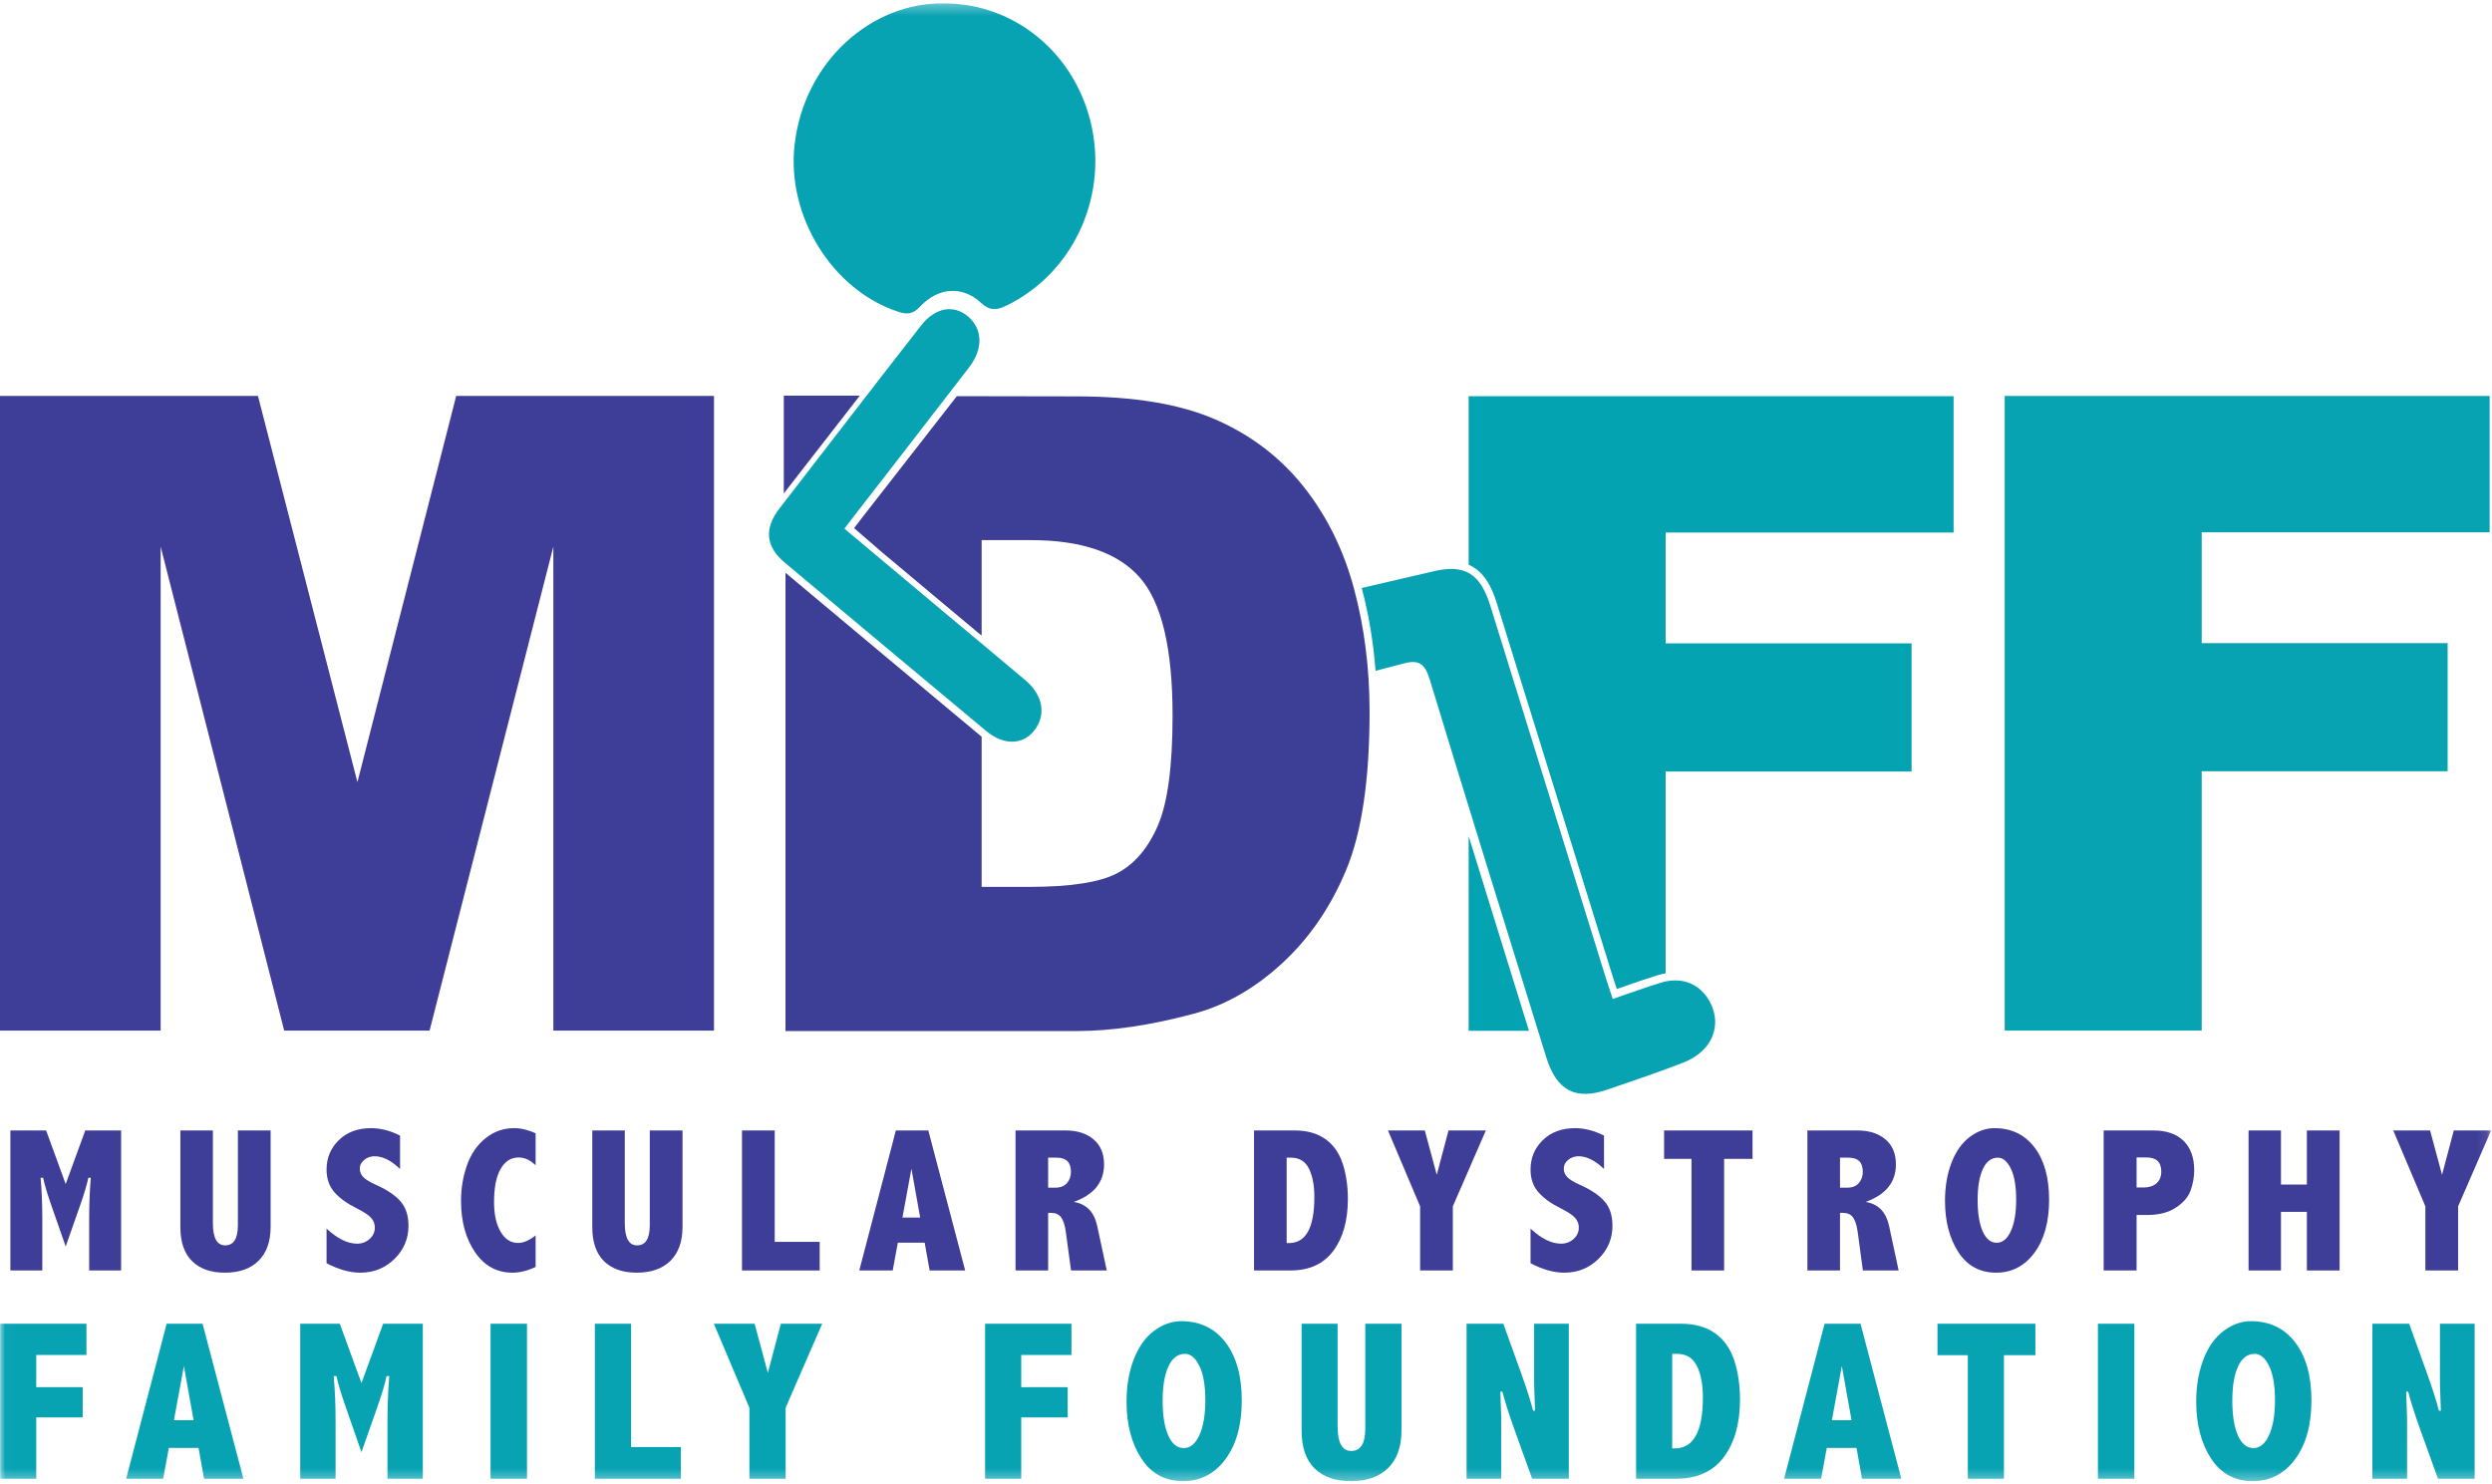 <?xml version="1.0" encoding="UTF-8"?>
<svg width="235px" height="140px" viewBox="0 0 235 140" version="1.1" xmlns="http://www.w3.org/2000/svg" xmlns:xlink="http://www.w3.org/1999/xlink">
    <!-- Generator: Sketch 57.1 (83088) - https://sketch.com -->
    <title>logo</title>
    <desc>Created with Sketch.</desc>
    <defs>
        <polygon id="path-1" points="0.012 0.315 234.917 0.315 234.917 139.699 0.012 139.699"></polygon>
    </defs>
    <g id="Page-1" stroke="none" stroke-width="1" fill="none" fill-rule="evenodd">
        <g id="logo">
            <polygon id="Fill-1" fill="#08A3B3" points="189.047 37.344 189.047 97.201 207.625 97.201 207.625 72.744 230.817 72.744 230.817 60.658 207.625 60.658 207.625 50.205 234.778 50.205 234.778 37.344"></polygon>
            <polygon id="Fill-2" fill="#3E3D97" points="43.02 37.344 33.706 73.765 24.325 37.344 0 37.344 0 97.201 15.149 97.201 15.149 51.553 26.799 97.201 40.51 97.201 52.182 51.553 52.182 97.201 67.331 97.201 67.331 37.344"></polygon>
            <mask id="mask-2" fill="white">
                <use xlink:href="#path-1"></use>
            </mask>
            <g id="Clip-4"></g>
            <path d="M0.979,106.622 L4.349,106.622 L6.194,111.676 L8.04,106.622 L11.419,106.622 L11.419,119.826 L8.409,119.826 L8.409,114.885 C8.409,113.635 8.46,112.367 8.561,111.08 L8.334,111.08 C8.201,111.717 7.939,112.594 7.548,113.711 L6.194,117.563 L4.85,113.711 C4.459,112.588 4.197,111.711 4.065,111.08 L3.828,111.08 C3.935,112.272 3.989,113.541 3.989,114.885 L3.989,119.826 L0.979,119.826 L0.979,106.622 Z" id="Fill-3" fill="#3E3D97" mask="url(#mask-2)"></path>
            <path d="M17.009,106.622 L20.076,106.622 L20.076,115.368 C20.076,116.062 20.172,116.584 20.365,116.934 C20.557,117.285 20.846,117.459 21.231,117.459 C21.635,117.459 21.936,117.3 22.135,116.981 C22.333,116.663 22.433,116.185 22.433,115.547 L22.433,106.622 L25.519,106.622 L25.519,115.718 C25.519,117.093 25.141,118.157 24.387,118.907 C23.633,119.659 22.571,120.034 21.202,120.034 C19.877,120.034 18.847,119.671 18.112,118.945 C17.377,118.22 17.009,117.144 17.009,115.718 L17.009,106.622 Z" id="Fill-5" fill="#3E3D97" mask="url(#mask-2)"></path>
            <path d="M30.796,115.879 C31.812,116.825 32.771,117.299 33.674,117.299 C34.134,117.299 34.529,117.15 34.857,116.854 C35.185,116.557 35.349,116.197 35.349,115.775 C35.349,115.434 35.232,115.131 34.999,114.866 C34.759,114.601 34.311,114.303 33.656,113.973 C32.73,113.516 32.023,113.007 31.536,112.445 C31.043,111.885 30.796,111.172 30.796,110.309 C30.796,109.212 31.181,108.287 31.951,107.534 C32.721,106.781 33.74,106.404 35.008,106.404 C35.879,106.404 36.784,106.637 37.725,107.104 L37.725,110.256 C36.892,109.455 36.093,109.054 35.33,109.054 C34.951,109.054 34.623,109.168 34.346,109.395 C34.068,109.622 33.929,109.897 33.929,110.218 C33.929,110.534 34.043,110.805 34.27,111.033 C34.491,111.259 34.901,111.506 35.5,111.772 C36.491,112.213 37.242,112.718 37.753,113.286 C38.264,113.86 38.52,114.633 38.52,115.605 C38.52,116.829 38.08,117.873 37.199,118.738 C36.319,119.602 35.245,120.034 33.977,120.034 C32.992,120.034 31.932,119.737 30.796,119.145 L30.796,115.879 Z" id="Fill-6" fill="#3E3D97" mask="url(#mask-2)"></path>
            <path d="M50.509,119.495 C49.745,119.854 49.019,120.034 48.332,120.034 C46.849,120.034 45.669,119.387 44.791,118.094 C43.914,116.8 43.476,115.191 43.476,113.266 C43.476,112.08 43.663,110.957 44.039,109.897 C44.414,108.836 44.996,107.989 45.785,107.355 C46.574,106.721 47.476,106.404 48.492,106.404 C49.117,106.404 49.789,106.565 50.509,106.887 L50.509,109.906 C50.01,109.414 49.474,109.168 48.9,109.168 C48.186,109.168 47.623,109.527 47.21,110.247 C46.797,110.966 46.59,112.007 46.59,113.37 C46.59,114.538 46.797,115.474 47.21,116.177 C47.623,116.881 48.171,117.232 48.852,117.232 C49.351,117.232 49.903,116.995 50.509,116.522 L50.509,119.495 Z" id="Fill-7" fill="#3E3D97" mask="url(#mask-2)"></path>
            <path d="M55.852,106.622 L58.919,106.622 L58.919,115.368 C58.919,116.062 59.015,116.584 59.208,116.934 C59.4,117.285 59.689,117.459 60.074,117.459 C60.478,117.459 60.779,117.3 60.978,116.981 C61.176,116.663 61.276,116.185 61.276,115.547 L61.276,106.622 L64.362,106.622 L64.362,115.718 C64.362,117.093 63.984,118.157 63.23,118.907 C62.476,119.659 61.414,120.034 60.045,120.034 C58.72,120.034 57.69,119.671 56.955,118.945 C56.22,118.22 55.852,117.144 55.852,115.718 L55.852,106.622 Z" id="Fill-8" fill="#3E3D97" mask="url(#mask-2)"></path>
            <polygon id="Fill-9" fill="#3E3D97" mask="url(#mask-2)" points="69.971 106.622 73.057 106.622 73.057 117.128 77.297 117.128 77.297 119.826 69.971 119.826"></polygon>
            <path d="M85.949,110.228 L85.102,114.837 L86.775,114.837 L85.949,110.228 Z M84.481,106.622 L87.541,106.622 L91.018,119.826 L87.667,119.826 L87.198,117.204 L84.667,117.204 L84.184,119.826 L81.032,119.826 L84.481,106.622 Z" id="Fill-10" fill="#3E3D97" mask="url(#mask-2)"></path>
            <path d="M98.842,109.187 L98.842,112.017 L99.514,112.017 C99.993,112.017 100.36,111.875 100.612,111.591 C100.864,111.307 100.991,110.947 100.991,110.512 C100.991,110.07 100.88,109.739 100.659,109.518 C100.438,109.297 100.104,109.187 99.656,109.187 L98.842,109.187 Z M95.766,106.622 L100.508,106.622 C101.581,106.622 102.45,106.899 103.115,107.455 C103.781,108.01 104.114,108.799 104.114,109.821 C104.114,110.66 103.876,111.375 103.399,111.965 C102.923,112.555 102.208,113.02 101.256,113.361 C102.448,113.55 103.186,114.307 103.47,115.633 L104.37,119.826 L101,119.826 L100.507,116.172 C100.419,115.554 100.272,115.103 100.067,114.818 C99.862,114.535 99.548,114.393 99.126,114.393 L98.842,114.393 L98.842,119.826 L95.766,119.826 L95.766,106.622 Z" id="Fill-11" fill="#3E3D97" mask="url(#mask-2)"></path>
            <path d="M121.333,109.187 L121.333,117.242 L121.551,117.242 C123.147,117.242 123.946,115.797 123.946,112.907 C123.946,111.79 123.773,110.89 123.43,110.209 C123.086,109.527 122.523,109.187 121.74,109.187 L121.333,109.187 Z M118.257,106.622 L122.109,106.622 C123.264,106.622 124.223,106.893 124.987,107.435 C125.75,107.978 126.295,108.751 126.62,109.755 C126.944,110.758 127.107,111.865 127.107,113.077 C127.107,115.115 126.648,116.75 125.73,117.98 C124.811,119.211 123.466,119.826 121.693,119.826 L118.257,119.826 L118.257,106.622 Z" id="Fill-12" fill="#3E3D97" mask="url(#mask-2)"></path>
            <polygon id="Fill-13" fill="#3E3D97" mask="url(#mask-2)" points="130.889 106.622 134.363 106.622 135.49 110.805 136.597 106.622 140.118 106.622 137.004 113.778 137.004 119.826 133.919 119.826 133.919 113.778"></polygon>
            <path d="M144.333,115.879 C145.349,116.825 146.308,117.299 147.21,117.299 C147.671,117.299 148.065,117.15 148.394,116.854 C148.722,116.557 148.886,116.197 148.886,115.775 C148.886,115.434 148.769,115.131 148.535,114.866 C148.296,114.601 147.848,114.303 147.193,113.973 C146.267,113.516 145.56,113.007 145.073,112.445 C144.58,111.885 144.333,111.172 144.333,110.309 C144.333,109.212 144.718,108.287 145.488,107.534 C146.258,106.781 147.277,106.404 148.545,106.404 C149.416,106.404 150.321,106.637 151.262,107.104 L151.262,110.256 C150.429,109.455 149.63,109.054 148.867,109.054 C148.488,109.054 148.16,109.168 147.883,109.395 C147.605,109.622 147.466,109.897 147.466,110.218 C147.466,110.534 147.58,110.805 147.807,111.033 C148.028,111.259 148.438,111.506 149.037,111.772 C150.028,112.213 150.779,112.718 151.29,113.286 C151.801,113.86 152.057,114.633 152.057,115.605 C152.057,116.829 151.617,117.873 150.736,118.738 C149.856,119.602 148.782,120.034 147.513,120.034 C146.529,120.034 145.469,119.737 144.333,119.145 L144.333,115.879 Z" id="Fill-14" fill="#3E3D97" mask="url(#mask-2)"></path>
            <polygon id="Fill-15" fill="#3E3D97" mask="url(#mask-2)" points="156.927 106.622 165.267 106.622 165.267 109.3 162.588 109.3 162.588 119.826 159.511 119.826 159.511 109.3 156.927 109.3"></polygon>
            <path d="M173.516,109.187 L173.516,112.017 L174.188,112.017 C174.667,112.017 175.034,111.875 175.286,111.591 C175.538,111.307 175.665,110.947 175.665,110.512 C175.665,110.07 175.554,109.739 175.333,109.518 C175.113,109.297 174.778,109.187 174.33,109.187 L173.516,109.187 Z M170.44,106.622 L175.182,106.622 C176.255,106.622 177.124,106.899 177.79,107.455 C178.455,108.01 178.788,108.799 178.788,109.821 C178.788,110.66 178.55,111.375 178.074,111.965 C177.597,112.555 176.882,113.02 175.93,113.361 C177.122,113.55 177.86,114.307 178.145,115.633 L179.044,119.826 L175.674,119.826 L175.181,116.172 C175.093,115.554 174.946,115.103 174.741,114.818 C174.536,114.535 174.222,114.393 173.8,114.393 L173.516,114.393 L173.516,119.826 L170.44,119.826 L170.44,106.622 Z" id="Fill-16" fill="#3E3D97" mask="url(#mask-2)"></path>
            <path d="M188.407,109.187 C187.788,109.187 187.315,109.543 186.987,110.256 C186.658,110.969 186.494,111.944 186.494,113.181 C186.494,114.437 186.654,115.423 186.972,116.139 C187.291,116.856 187.731,117.213 188.293,117.213 C188.848,117.213 189.293,116.844 189.628,116.106 C189.962,115.368 190.129,114.383 190.129,113.153 C190.129,111.878 189.96,110.899 189.623,110.214 C189.285,109.529 188.88,109.187 188.407,109.187 M188.075,106.404 C189.672,106.404 190.93,107.007 191.852,108.212 C192.773,109.417 193.234,111.064 193.234,113.153 C193.234,115.248 192.77,116.919 191.843,118.165 C190.915,119.411 189.713,120.034 188.236,120.034 C186.703,120.034 185.516,119.387 184.677,118.094 C183.838,116.8 183.418,115.188 183.418,113.257 C183.418,111.919 183.623,110.718 184.034,109.655 C184.444,108.592 185.018,107.784 185.756,107.232 C186.494,106.68 187.268,106.404 188.075,106.404" id="Fill-17" fill="#3E3D97" mask="url(#mask-2)"></path>
            <path d="M201.484,109.168 L201.484,111.998 L202.162,111.998 C202.665,111.998 203.066,111.867 203.365,111.605 C203.663,111.343 203.813,110.976 203.813,110.502 C203.813,110.055 203.698,109.72 203.468,109.499 C203.239,109.278 202.895,109.168 202.436,109.168 L201.484,109.168 Z M198.379,106.622 L203.083,106.622 C204.301,106.622 205.245,106.948 205.914,107.601 C206.582,108.254 206.917,109.18 206.917,110.379 C206.917,111.004 206.807,111.63 206.586,112.258 C206.366,112.886 205.901,113.432 205.193,113.896 C204.484,114.36 203.594,114.591 202.523,114.591 L201.484,114.591 L201.484,119.826 L198.379,119.826 L198.379,106.622 Z" id="Fill-18" fill="#3E3D97" mask="url(#mask-2)"></path>
            <polygon id="Fill-19" fill="#3E3D97" mask="url(#mask-2)" points="212.043 106.622 215.1 106.622 215.1 111.723 217.542 111.723 217.542 106.622 220.628 106.622 220.628 119.826 217.542 119.826 217.542 114.298 215.1 114.298 215.1 119.826 212.043 119.826"></polygon>
            <polygon id="Fill-20" fill="#3E3D97" mask="url(#mask-2)" points="225.688 106.622 229.162 106.622 230.288 110.805 231.396 106.622 234.917 106.622 231.803 113.778 231.803 119.826 228.717 119.826 228.717 113.778"></polygon>
            <polygon id="Fill-21" fill="#08A3B3" mask="url(#mask-2)" points="0.012 124.851 8.154 124.851 8.154 127.796 3.418 127.796 3.418 130.834 7.798 130.834 7.798 133.685 3.418 133.685 3.418 139.469 0.012 139.469"></polygon>
            <path d="M17.342,128.843 L16.404,133.947 L18.256,133.947 L17.342,128.843 Z M15.716,124.851 L19.104,124.851 L22.954,139.469 L19.244,139.469 L18.724,136.566 L15.922,136.566 L15.388,139.469 L11.898,139.469 L15.716,124.851 Z" id="Fill-22" fill="#08A3B3" mask="url(#mask-2)"></path>
            <path d="M28.314,124.851 L32.045,124.851 L34.088,130.447 L36.131,124.851 L39.872,124.851 L39.872,139.469 L36.54,139.469 L36.54,133.999 C36.54,132.616 36.596,131.212 36.708,129.786 L36.456,129.786 C36.31,130.492 36.02,131.463 35.587,132.7 L34.088,136.965 L32.6,132.7 C32.167,131.456 31.877,130.485 31.73,129.786 L31.468,129.786 C31.587,131.107 31.646,132.511 31.646,133.999 L31.646,139.469 L28.314,139.469 L28.314,124.851 Z" id="Fill-23" fill="#08A3B3" mask="url(#mask-2)"></path>
            <polygon id="Fill-24" fill="#08A3B3" mask="url(#mask-2)" points="46.26 139.469 49.697 139.469 49.697 124.851 46.26 124.851"></polygon>
            <polygon id="Fill-25" fill="#08A3B3" mask="url(#mask-2)" points="56.095 124.851 59.511 124.851 59.511 136.483 64.206 136.483 64.206 139.469 56.095 139.469"></polygon>
            <polygon id="Fill-26" fill="#08A3B3" mask="url(#mask-2)" points="67.317 124.851 71.163 124.851 72.41 129.483 73.636 124.851 77.534 124.851 74.087 132.773 74.087 139.469 70.67 139.469 70.67 132.773"></polygon>
            <polygon id="Fill-27" fill="#08A3B3" mask="url(#mask-2)" points="92.898 124.851 101.04 124.851 101.04 127.796 96.304 127.796 96.304 130.834 100.684 130.834 100.684 133.685 96.304 133.685 96.304 139.469 92.898 139.469"></polygon>
            <path d="M111.756,127.691 C111.071,127.691 110.547,128.085 110.184,128.875 C109.821,129.664 109.639,130.744 109.639,132.113 C109.639,133.503 109.816,134.595 110.169,135.387 C110.521,136.18 111.009,136.577 111.63,136.577 C112.245,136.577 112.738,136.168 113.108,135.351 C113.478,134.534 113.663,133.444 113.663,132.081 C113.663,130.67 113.476,129.586 113.103,128.828 C112.729,128.07 112.28,127.691 111.756,127.691 M111.389,124.61 C113.157,124.61 114.55,125.277 115.57,126.611 C116.59,127.946 117.1,129.769 117.1,132.081 C117.1,134.401 116.587,136.25 115.56,137.63 C114.533,139.01 113.202,139.699 111.568,139.699 C109.87,139.699 108.556,138.984 107.627,137.552 C106.698,136.12 106.234,134.335 106.234,132.197 C106.234,130.716 106.461,129.387 106.915,128.21 C107.369,127.032 108.005,126.138 108.822,125.527 C109.639,124.916 110.495,124.61 111.389,124.61" id="Fill-28" fill="#08A3B3" mask="url(#mask-2)"></path>
            <path d="M122.744,124.851 L126.139,124.851 L126.139,134.534 C126.139,135.302 126.246,135.88 126.459,136.268 C126.672,136.655 126.991,136.849 127.417,136.849 C127.864,136.849 128.198,136.673 128.418,136.32 C128.638,135.968 128.748,135.438 128.748,134.733 L128.748,124.851 L132.164,124.851 L132.164,134.921 C132.164,136.444 131.747,137.621 130.912,138.453 C130.077,139.284 128.901,139.699 127.386,139.699 C125.919,139.699 124.778,139.298 123.965,138.494 C123.151,137.691 122.744,136.5 122.744,134.921 L122.744,124.851 Z" id="Fill-29" fill="#08A3B3" mask="url(#mask-2)"></path>
            <path d="M138.3,124.851 L141.769,124.851 L143.435,129.483 C143.931,130.859 144.312,132.05 144.577,133.056 L144.756,133.056 L144.672,130.583 L144.672,124.851 L147.941,124.851 L147.941,139.469 L144.483,139.469 L142.817,134.837 C142.321,133.461 141.94,132.267 141.674,131.254 L141.486,131.254 L141.57,133.727 L141.57,139.469 L138.3,139.469 L138.3,124.851 Z" id="Fill-30" fill="#08A3B3" mask="url(#mask-2)"></path>
            <path d="M157.693,127.691 L157.693,136.608 L157.934,136.608 C159.701,136.608 160.585,135.009 160.585,131.809 C160.585,130.573 160.394,129.577 160.014,128.823 C159.633,128.068 159.01,127.691 158.143,127.691 L157.693,127.691 Z M154.287,124.851 L158.552,124.851 C159.83,124.851 160.892,125.151 161.738,125.752 C162.583,126.353 163.185,127.209 163.545,128.319 C163.905,129.43 164.085,130.656 164.085,131.997 C164.085,134.254 163.577,136.063 162.56,137.426 C161.544,138.788 160.054,139.469 158.091,139.469 L154.287,139.469 L154.287,124.851 Z" id="Fill-31" fill="#08A3B3" mask="url(#mask-2)"></path>
            <path d="M173.688,128.843 L172.75,133.947 L174.602,133.947 L173.688,128.843 Z M172.062,124.851 L175.45,124.851 L179.3,139.469 L175.59,139.469 L175.071,136.566 L172.268,136.566 L171.734,139.469 L168.244,139.469 L172.062,124.851 Z" id="Fill-32" fill="#08A3B3" mask="url(#mask-2)"></path>
            <polygon id="Fill-33" fill="#08A3B3" mask="url(#mask-2)" points="182.709 124.851 191.941 124.851 191.941 127.816 188.975 127.816 188.975 139.469 185.57 139.469 185.57 127.816 182.709 127.816"></polygon>
            <polygon id="Fill-34" fill="#08A3B3" mask="url(#mask-2)" points="197.837 139.469 201.274 139.469 201.274 124.851 197.837 124.851"></polygon>
            <path d="M212.628,127.691 C211.944,127.691 211.42,128.085 211.057,128.875 C210.693,129.664 210.512,130.744 210.512,132.113 C210.512,133.503 210.688,134.595 211.041,135.387 C211.393,136.18 211.881,136.577 212.503,136.577 C213.117,136.577 213.61,136.168 213.98,135.351 C214.35,134.534 214.536,133.444 214.536,132.081 C214.536,130.67 214.349,129.586 213.976,128.828 C213.601,128.07 213.152,127.691 212.628,127.691 M212.262,124.61 C214.029,124.61 215.422,125.277 216.443,126.611 C217.463,127.946 217.972,129.769 217.972,132.081 C217.972,134.401 217.459,136.25 216.432,137.63 C215.405,139.01 214.075,139.699 212.44,139.699 C210.742,139.699 209.429,138.984 208.5,137.552 C207.571,136.12 207.106,134.335 207.106,132.197 C207.106,130.716 207.333,129.387 207.787,128.21 C208.241,127.032 208.877,126.138 209.694,125.527 C210.512,124.916 211.367,124.61 212.262,124.61" id="Fill-35" fill="#08A3B3" mask="url(#mask-2)"></path>
            <path d="M223.721,124.851 L227.189,124.851 L228.855,129.483 C229.351,130.859 229.732,132.05 229.997,133.056 L230.176,133.056 L230.092,130.583 L230.092,124.851 L233.361,124.851 L233.361,139.469 L229.903,139.469 L228.237,134.837 C227.741,133.461 227.36,132.267 227.095,131.254 L226.907,131.254 L226.99,133.727 L226.99,139.469 L223.721,139.469 L223.721,124.851 Z" id="Fill-36" fill="#08A3B3" mask="url(#mask-2)"></path>
            <path d="M89.025,0.317 C95.782,0.314 101.547,5.164 102.972,12.049 C104.39,18.899 101.021,25.872 94.901,28.827 C94.009,29.257 93.366,29.351 92.506,28.556 C90.738,26.92 88.463,27.102 86.762,28.919 C86.113,29.613 85.568,29.688 84.734,29.415 C78.418,27.347 74.186,20.331 74.925,13.704 C75.812,5.744 82.243,0.203 89.025,0.317" id="Fill-37" fill="#08A3B3" mask="url(#mask-2)"></path>
            <path d="M79.629,49.861 C82.868,52.576 85.944,55.158 89.023,57.736 C91.582,59.878 94.152,62.006 96.701,64.161 C98.353,65.558 98.676,67.403 97.565,68.859 C96.484,70.275 94.662,70.332 93.002,68.948 C86.656,63.657 80.316,58.358 73.984,53.048 C72.205,51.557 72.041,49.841 73.506,47.952 C78.788,41.142 81.558,37.495 86.86,30.702 C88.205,28.979 89.976,28.685 91.339,29.895 C92.685,31.089 92.716,32.943 91.363,34.686 C87.03,40.268 85.204,42.68 80.861,48.253 C80.505,48.711 80.155,49.174 79.629,49.861" id="Fill-38" fill="#08A3B3" mask="url(#mask-2)"></path>
            <path d="M142.69,92.403 C141.307,87.944 139.901,83.411 138.496,78.857 L138.496,97.224 L144.185,97.224 C143.687,95.617 143.189,94.01 142.69,92.403" id="Fill-39" fill="#04A3B2" mask="url(#mask-2)"></path>
            <path d="M184.227,50.228 L184.227,37.366 L138.496,37.366 L138.496,53.263 C140.023,53.932 140.716,55.487 141.151,56.887 C143.535,64.552 145.913,72.218 148.291,79.885 C149.544,83.923 150.796,87.962 152.049,92.001 C152.173,92.399 152.306,92.795 152.459,93.252 C152.462,93.262 152.465,93.272 152.468,93.281 C152.717,93.195 152.963,93.109 153.207,93.023 C154.267,92.653 155.267,92.303 156.296,91.987 C156.557,91.906 156.817,91.846 157.074,91.804 L157.074,72.766 L180.266,72.766 L180.266,60.68 L157.074,60.68 L157.074,50.228 L184.227,50.228 Z" id="Fill-40" fill="#04A3B2" mask="url(#mask-2)"></path>
            <path d="M81.077,37.321 L73.913,37.321 L73.913,46.54 C76.266,43.506 78.658,40.428 81.077,37.321" id="Fill-41" fill="#3D3E95" mask="url(#mask-2)"></path>
            <path d="M161.028,94.133 C160.062,92.676 158.445,92.12 156.597,92.689 C155.12,93.144 153.666,93.68 152.087,94.219 C151.828,93.433 151.618,92.828 151.428,92.217 C147.795,80.512 144.17,68.806 140.53,57.103 C139.595,54.098 138.127,53.199 135.238,53.87 C132.962,54.399 130.686,54.924 128.411,55.457 C129.078,57.959 129.51,60.563 129.718,63.269 C130.583,63.049 131.448,62.826 132.31,62.591 C133.781,62.19 134.364,62.557 134.834,64.105 C138.439,75.99 142.138,87.845 145.812,99.708 C146.788,102.86 148.559,103.805 151.573,102.77 C153.989,101.94 156.414,101.133 158.793,100.2 C159.58,99.892 160.391,99.355 160.924,98.687 C162.022,97.31 161.975,95.56 161.028,94.133" id="Fill-42" fill="#08A3B3" mask="url(#mask-2)"></path>
            <path d="M127.684,55.515 C126.704,51.867 125.125,48.669 122.947,45.919 C120.769,43.17 118.014,41.06 114.679,39.59 C111.344,38.12 106.969,37.386 101.552,37.386 L90.233,37.366 C88.564,39.509 87.008,41.5 85.374,43.595 C84.051,45.292 82.728,46.989 81.406,48.686 C81.173,48.984 80.943,49.286 80.665,49.65 L80.543,49.81 L83.112,52.034 C85.306,53.873 87.446,55.667 89.587,57.46 C90.482,58.209 91.378,58.958 92.275,59.705 C92.373,59.787 92.472,59.869 92.569,59.951 L92.569,50.941 L97.183,50.941 C101.974,50.941 105.404,52.112 107.473,54.453 C109.541,56.794 110.576,61.136 110.576,67.478 C110.576,72.269 110.112,75.733 109.187,77.87 C108.262,80.007 106.983,81.504 105.349,82.361 C103.716,83.218 100.966,83.647 97.101,83.647 L92.569,83.647 L92.569,69.485 C86.201,64.176 79.982,58.976 74.073,54.022 L74.073,97.244 L101.552,97.244 C104.845,97.244 108.52,96.699 112.576,95.61 C115.543,94.821 118.32,93.236 120.906,90.854 C123.491,88.472 125.513,85.519 126.969,81.993 C128.425,78.469 129.153,73.508 129.153,67.11 C129.153,63.027 128.663,59.163 127.684,55.515" id="Fill-43" fill="#3D3E95" mask="url(#mask-2)"></path>
        </g>
    </g>
</svg>